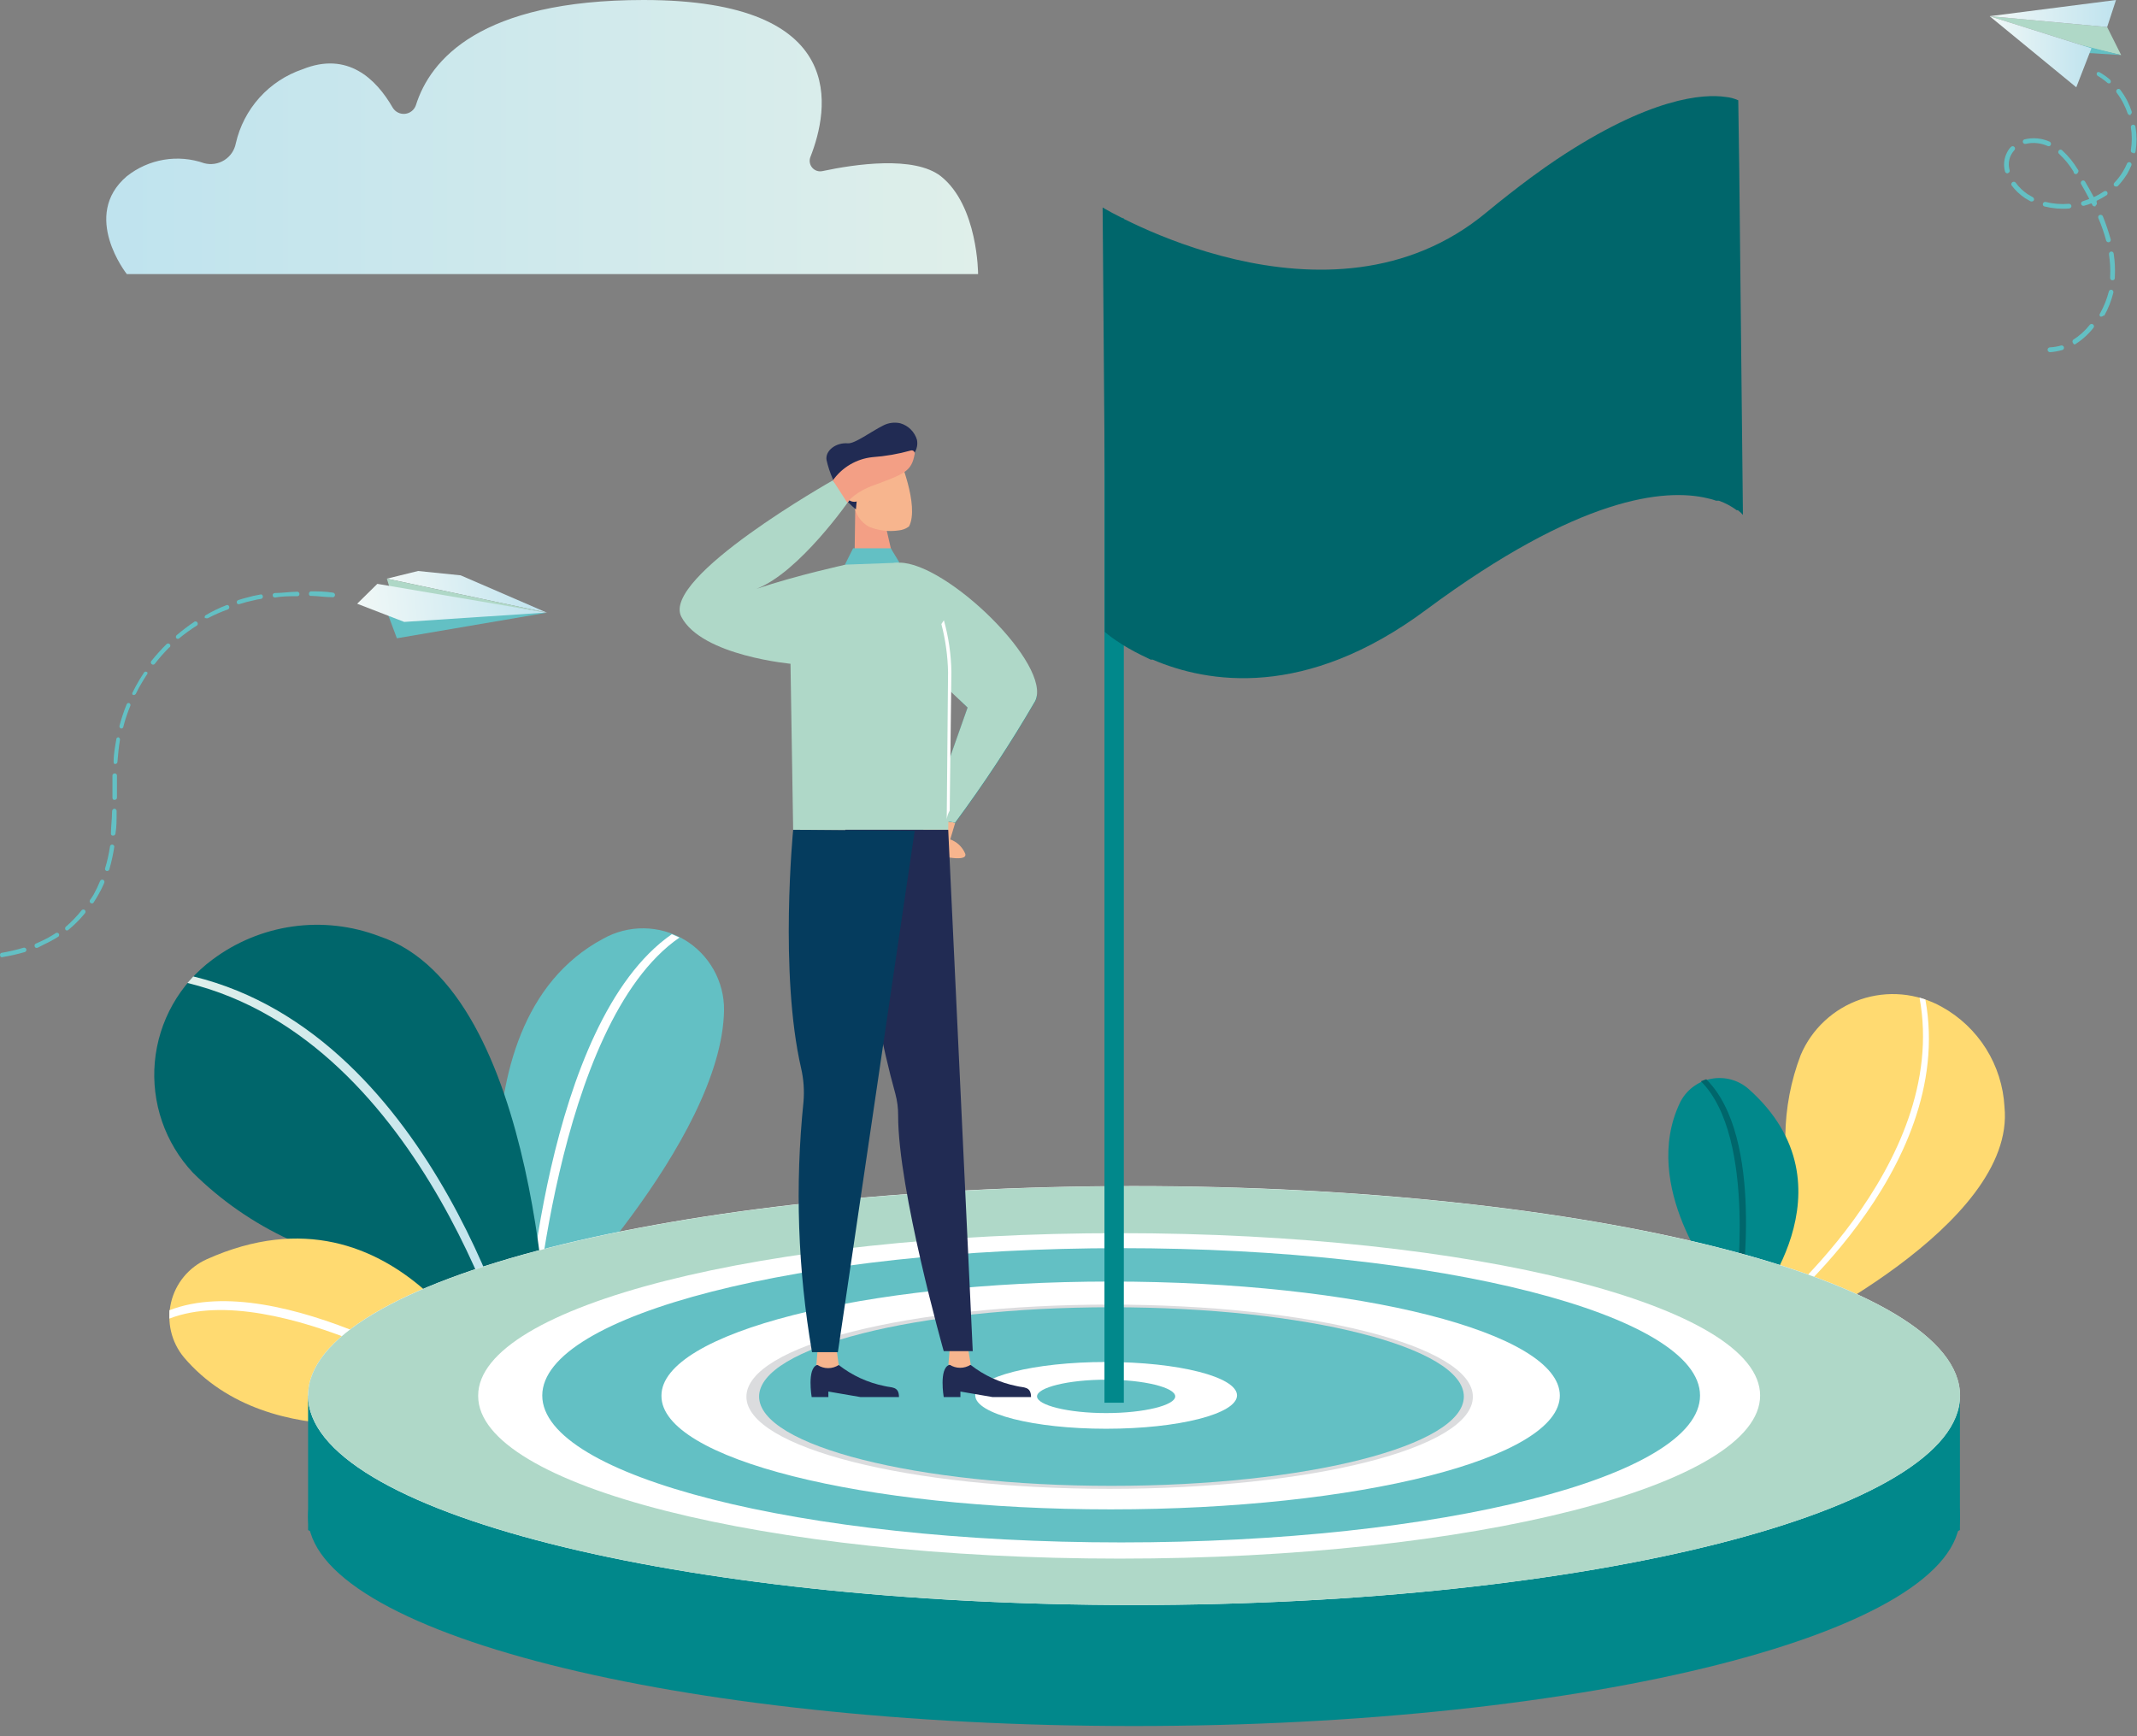 <svg width="128" height="104" viewBox="0 0 128 104" fill="none" xmlns="http://www.w3.org/2000/svg">
<rect x="0" y="0" width="128" height="104" fill="#808080" stroke="none"/>
<path d="M32.431 79.225C32.431 79.225 43.238 68.317 43.368 60.518C43.378 59.666 43.162 58.826 42.744 58.083C42.326 57.34 41.72 56.72 40.987 56.285C40.253 55.85 39.418 55.617 38.566 55.607C37.713 55.597 36.873 55.812 36.13 56.229C26.442 61.408 30.771 78.765 30.771 78.765L32.431 79.225Z" fill="#63C0C4"/>
<path d="M31.901 80.584H31.451C31.501 79.794 32.6 61.268 40.239 55.959L40.699 56.159C33.24 61.308 31.911 80.394 31.901 80.584Z" fill="white"/>
<path d="M17.313 74.246C15.176 73.257 13.227 71.903 11.555 70.246C10.728 69.363 10.097 68.315 9.704 67.171C9.311 66.027 9.165 64.812 9.274 63.608C9.384 62.403 9.747 61.235 10.34 60.18C10.933 59.126 11.742 58.209 12.714 57.489C14.126 56.429 15.784 55.744 17.532 55.497C19.28 55.251 21.062 55.451 22.712 56.079C32.441 59.308 32.86 81.464 32.86 81.464L29.751 83.054C29.751 83.054 27.781 79.385 17.313 74.246Z" fill="#00666B"/>
<path d="M26.312 84.763C26.312 84.763 16.214 87.423 11.015 81.304C10.642 80.854 10.378 80.323 10.245 79.754C10.111 79.184 10.111 78.591 10.245 78.022C10.378 77.453 10.642 76.922 11.015 76.471C11.388 76.021 11.86 75.663 12.394 75.425C23.942 70.256 29.791 82.984 29.791 82.984L26.312 84.763Z" fill="#FFDA71"/>
<path d="M31.251 82.334L30.821 82.444C30.771 82.244 25.552 62.368 11.225 58.879L11.575 58.489C26.162 62.038 31.201 82.134 31.251 82.334Z" fill="url(#paint0_linear_4_18097)"/>
<path d="M28.351 83.884C28.241 83.814 16.554 76.505 10.145 78.985V78.485C16.764 75.925 28.081 83.194 28.561 83.484L28.351 83.884Z" fill="white"/>
<path d="M106.936 68.017C106.958 66.369 107.269 64.738 107.856 63.198C108.185 62.422 108.674 61.725 109.291 61.152C109.908 60.578 110.638 60.141 111.435 59.868C112.232 59.596 113.078 59.494 113.917 59.57C114.755 59.646 115.569 59.897 116.304 60.308C117.388 60.907 118.302 61.772 118.96 62.821C119.617 63.871 119.997 65.07 120.063 66.307C120.773 73.416 106.796 79.994 106.796 79.994L104.896 78.465C104.896 78.465 106.646 76.135 106.936 68.017Z" fill="#FFDA71"/>
<path d="M102.787 76.765C102.787 76.765 98.218 71.096 100.627 66.047C100.807 65.682 101.069 65.363 101.393 65.116C101.717 64.868 102.093 64.699 102.493 64.622C102.893 64.544 103.306 64.561 103.698 64.669C104.091 64.778 104.453 64.975 104.756 65.247C111.335 71.126 104.896 78.465 104.896 78.465L102.787 76.765Z" fill="#01888B"/>
<path d="M105.756 79.185L105.566 78.935C105.676 78.845 116.834 69.866 114.974 59.758L115.324 59.868C117.214 70.166 105.876 79.095 105.756 79.185Z" fill="white"/>
<path d="M103.947 77.765C103.947 77.665 105.276 68.147 101.877 64.767L102.197 64.647C105.716 68.127 104.316 77.405 104.256 77.795L103.947 77.765Z" fill="#00666B"/>
<path d="M18.453 83.594V91.652L27.271 96.141L24.902 84.644L18.453 83.594Z" fill="#01888B"/>
<path d="M117.394 83.594V91.652L108.576 96.141L110.945 84.644L117.394 83.594Z" fill="#01888B"/>
<path d="M67.924 103.39C95.245 103.39 117.394 97.772 117.394 90.842C117.394 83.912 95.245 78.295 67.924 78.295C40.602 78.295 18.453 83.912 18.453 90.842C18.453 97.772 40.602 103.39 67.924 103.39Z" fill="#01888B"/>
<path d="M67.924 96.141C95.245 96.141 117.394 90.523 117.394 83.594C117.394 76.664 95.245 71.046 67.924 71.046C40.602 71.046 18.453 76.664 18.453 83.594C18.453 90.523 40.602 96.141 67.924 96.141Z" fill="white"/>
<path d="M117.404 83.594C117.404 76.675 95.248 71.056 67.924 71.056C40.599 71.056 18.453 76.675 18.453 83.594C18.453 90.512 40.599 96.141 67.924 96.141C95.248 96.141 117.404 90.522 117.404 83.594ZM28.641 83.594C28.641 78.225 45.828 73.866 67.034 73.866C88.24 73.866 105.426 78.225 105.426 83.594C105.426 88.963 88.23 93.362 67.064 93.362C45.898 93.362 28.641 89.003 28.641 83.624V83.594Z" fill="#AFD8C8"/>
<path d="M101.827 83.594C101.827 78.765 86.3 74.765 67.154 74.765C48.007 74.765 32.48 78.765 32.48 83.594C32.48 88.423 47.997 92.392 67.154 92.392C86.31 92.392 101.827 88.453 101.827 83.594ZM39.619 83.594C39.619 79.854 51.667 76.765 66.524 76.765C81.381 76.765 93.429 79.825 93.429 83.594C93.429 87.363 81.381 90.412 66.524 90.412C51.667 90.412 39.619 87.383 39.619 83.624V83.594Z" fill="#63C0C4"/>
<path d="M88.22 83.664C88.22 80.614 78.481 78.145 66.464 78.145C54.446 78.145 44.708 80.614 44.708 83.664C44.708 86.713 54.446 89.183 66.464 89.183C78.481 89.183 88.22 86.763 88.22 83.664ZM49.227 83.664C49.227 81.304 56.786 79.385 66.114 79.385C75.442 79.385 82.991 81.304 82.991 83.664C82.991 86.023 75.432 87.943 66.114 87.943C56.796 87.943 49.187 86.043 49.187 83.674L49.227 83.664Z" fill="#DBDCDE"/>
<path d="M66.574 89.003C54.916 89.003 45.468 86.603 45.468 83.654C45.468 80.704 54.916 78.305 66.574 78.305C78.231 78.305 87.68 80.694 87.68 83.654C87.68 86.613 78.231 89.003 66.574 89.003Z" fill="#63C0C4"/>
<path d="M66.254 85.583C61.925 85.583 58.415 84.694 58.415 83.584C58.415 82.474 61.925 81.584 66.254 81.584C70.583 81.584 74.092 82.474 74.092 83.584C74.092 84.694 70.583 85.583 66.254 85.583Z" fill="white"/>
<path d="M66.254 84.644C63.974 84.644 62.115 84.174 62.115 83.644C62.115 83.114 63.974 82.644 66.254 82.644C68.533 82.644 70.393 83.114 70.393 83.644C70.393 84.174 68.543 84.644 66.254 84.644Z" fill="#63C0C4"/>
<path d="M67.314 13.068H66.154V84.024H67.314V13.068Z" fill="#01888B"/>
<path d="M104.177 10.208L104.117 6.009C103.883 5.901 103.633 5.833 103.377 5.809C102.047 5.609 98.838 5.809 93.209 9.568L92.569 10.008L91.679 10.648C90.849 11.268 89.969 11.948 89.04 12.717C79.561 20.616 66.044 12.428 66.044 12.428L66.174 28.774V37.853C66.448 38.086 66.739 38.3 67.044 38.492L67.194 38.593L67.424 38.732L67.594 38.832C67.824 38.962 68.073 39.102 68.364 39.242L68.923 39.512H69.043C72.323 40.922 78.192 41.912 85.44 36.513C94.608 29.714 99.727 29.244 102.267 29.844C102.447 29.881 102.624 29.931 102.797 29.994H102.957C103.34 30.129 103.701 30.321 104.027 30.564H104.097C104.208 30.645 104.309 30.739 104.396 30.844L104.177 10.208Z" fill="#00666B"/>
<path d="M55.616 49.011L55.406 49.42C55.3 49.646 55.245 49.892 55.245 50.14C55.245 50.389 55.3 50.635 55.406 50.861C55.44 50.941 55.497 51.011 55.57 51.06C55.643 51.11 55.728 51.138 55.816 51.14C55.816 51.14 57.986 51.75 57.816 51.14C57.734 50.942 57.612 50.764 57.457 50.615C57.302 50.467 57.118 50.353 56.916 50.28L57.216 49.28L55.616 49.011Z" fill="#F7B58E"/>
<path d="M60.345 38.472C59.734 39.346 59.066 40.178 58.345 40.962C58.075 41.252 57.776 41.582 57.446 41.892L57.965 42.382L55.626 49.011L57.216 49.28C58.95 46.942 60.552 44.509 62.015 41.992C62.405 41.162 61.545 39.772 60.345 38.472Z" fill="#01888B"/>
<path d="M53.027 31.404L53.527 33.584L51.177 33.974L51.227 30.494L53.027 31.404Z" fill="#F39F85"/>
<path d="M53.807 31.775C54.039 31.757 54.261 31.674 54.447 31.535C55.097 30.285 53.807 27.285 53.807 27.285L52.477 26.915L50.987 28.115L51.157 30.205C51.184 30.486 51.281 30.757 51.438 30.992C51.595 31.228 51.807 31.421 52.057 31.555C52.61 31.783 53.214 31.859 53.807 31.775Z" fill="#F7B58E"/>
<path d="M51.387 29.214C51.387 28.854 51.287 28.055 51.647 28.064C52.007 28.075 52.806 28.005 53.106 27.965C53.826 27.875 55.106 27.435 54.926 26.355C54.858 26.117 54.73 25.901 54.555 25.726C54.38 25.551 54.164 25.423 53.926 25.355C53.589 25.279 53.236 25.321 52.926 25.475C52.177 25.845 51.207 26.585 50.787 26.555C50.067 26.495 49.417 26.995 49.507 27.555C49.677 28.315 49.992 29.035 50.437 29.674C50.684 29.982 50.962 30.263 51.267 30.514L51.387 29.214Z" fill="#212B53"/>
<path d="M50.677 29.384C50.773 29.311 50.891 29.27 51.012 29.27C51.133 29.27 51.251 29.311 51.347 29.384C51.577 29.534 51.647 29.784 51.507 29.944C51.411 30.018 51.293 30.058 51.172 30.058C51.051 30.058 50.933 30.018 50.837 29.944C50.607 29.774 50.537 29.544 50.677 29.384Z" fill="#F7B58E"/>
<path d="M52.387 33.453C56.956 33.453 56.916 40.262 56.916 40.262L56.796 49.71H47.508L47.348 39.712C47.348 39.712 47.828 33.453 52.387 33.453Z" fill="#AFD8C8"/>
<path d="M47.468 39.772C47.468 39.772 42.029 39.302 40.809 36.943C39.589 34.583 49.887 28.774 49.887 28.774L50.887 29.944C50.887 29.944 47.887 34.283 45.308 35.273C47.737 34.453 50.657 33.823 50.657 33.823L49.507 38.822L47.468 39.772Z" fill="#AFD8C8"/>
<path d="M49.887 28.775C50.159 28.389 50.511 28.066 50.917 27.826C51.324 27.586 51.778 27.436 52.247 27.385C53.029 27.329 53.802 27.195 54.557 26.985C54.586 26.976 54.617 26.975 54.647 26.981C54.677 26.987 54.704 27.001 54.727 27.021C54.75 27.041 54.768 27.067 54.778 27.095C54.789 27.124 54.792 27.155 54.787 27.185C54.597 28.255 54.187 28.385 52.177 29.125C50.987 29.615 50.757 30.125 50.757 30.125L49.887 28.775Z" fill="#F39F85"/>
<path d="M58.145 81.764C58.948 82.392 59.886 82.823 60.885 83.024C61.305 83.134 61.755 83.024 61.755 83.684H59.445L57.526 83.354V83.684H56.526C56.526 83.684 56.236 81.984 56.846 81.764H58.145Z" fill="#212B53"/>
<path d="M57.946 80.534L58.146 81.744C57.956 81.867 57.736 81.932 57.511 81.932C57.285 81.932 57.065 81.867 56.876 81.744H56.806L56.906 80.534H57.946Z" fill="#F7B58E"/>
<path d="M56.796 49.71L58.265 80.934H56.526C56.526 80.934 53.786 71.256 53.796 66.817C53.8 66.375 53.742 65.934 53.626 65.507C52.077 59.978 50.627 49.71 50.627 49.71H56.796Z" fill="#212B53"/>
<path d="M50.237 81.764C51.039 82.392 51.978 82.823 52.977 83.024C53.396 83.134 53.846 83.024 53.846 83.684H51.537L49.617 83.354V83.684H48.617C48.617 83.684 48.327 81.984 48.937 81.764H50.237Z" fill="#212B53"/>
<path d="M50.067 80.534L50.237 81.764C50.048 81.887 49.828 81.952 49.602 81.952C49.377 81.952 49.157 81.887 48.967 81.764H48.897L48.997 80.554L50.067 80.534Z" fill="#F7B58E"/>
<path d="M47.508 49.71C47.508 49.71 46.668 58.279 47.987 63.998C48.137 64.653 48.184 65.327 48.127 65.997C47.613 70.996 47.784 76.042 48.637 80.994H50.187L54.786 49.77L47.508 49.71Z" fill="#053C5E"/>
<path d="M50.607 33.824L51.097 32.844H53.357L53.877 33.704L50.607 33.824Z" fill="#63C0C4"/>
<path d="M53.876 33.703C56.716 33.703 63.044 39.842 62.005 41.992C60.542 44.509 58.94 46.942 57.206 49.28L55.616 49.01L57.956 42.382L53.616 38.273C53.616 38.273 51.067 33.703 53.876 33.703Z" fill="#AFD8C8"/>
<path d="M56.706 49.08C56.732 48.894 56.793 48.715 56.886 48.55V48.501L56.986 40.262C56.971 39.211 56.819 38.166 56.536 37.153L56.386 37.383C56.632 38.324 56.766 39.29 56.786 40.262L56.706 49.08Z" fill="white"/>
<path d="M58.585 16.417H7.595C7.595 16.417 4.826 12.918 7.595 10.558C8.239 10.046 9.003 9.706 9.814 9.569C10.626 9.433 11.458 9.505 12.234 9.778C12.437 9.831 12.648 9.842 12.855 9.81C13.062 9.778 13.26 9.704 13.437 9.593C13.614 9.481 13.767 9.335 13.885 9.162C14.003 8.989 14.084 8.794 14.124 8.588C14.355 7.568 14.844 6.624 15.544 5.846C16.244 5.069 17.132 4.485 18.123 4.149C20.823 3.059 22.532 4.729 23.522 6.449C23.598 6.575 23.708 6.677 23.84 6.742C23.971 6.808 24.119 6.834 24.265 6.818C24.411 6.802 24.55 6.745 24.664 6.653C24.779 6.561 24.865 6.438 24.912 6.299C25.762 3.589 28.751 0 38.549 0C51.017 0 49.627 6.629 48.547 9.388C48.502 9.495 48.487 9.612 48.504 9.727C48.522 9.842 48.57 9.949 48.644 10.038C48.719 10.127 48.816 10.194 48.926 10.231C49.036 10.268 49.154 10.274 49.267 10.248C51.187 9.838 54.756 9.308 56.356 10.558C58.585 12.328 58.585 16.417 58.585 16.417Z" fill="url(#paint1_linear_4_18097)"/>
<path d="M126.212 1.62L127.052 3.299L125.272 2.889L119.174 0.97L126.212 1.62Z" fill="#AFD8C7"/>
<path d="M127.053 3.299L124.023 3.109L124.773 2.729L127.053 3.299Z" fill="#63C0C4"/>
<path d="M126.212 1.62L126.742 0L119.174 0.97L126.212 1.62Z" fill="url(#paint2_linear_4_18097)"/>
<path d="M119.174 0.97L125.272 2.889L124.363 5.229L119.174 0.97Z" fill="url(#paint3_linear_4_18097)"/>
<path d="M126.392 4.979C126.406 4.966 126.416 4.951 126.423 4.933C126.431 4.916 126.434 4.898 126.434 4.879C126.434 4.861 126.431 4.842 126.423 4.825C126.416 4.808 126.406 4.792 126.392 4.779C126.207 4.616 126.006 4.472 125.792 4.349C125.766 4.325 125.733 4.312 125.697 4.312C125.662 4.312 125.628 4.325 125.602 4.349C125.584 4.383 125.578 4.422 125.588 4.459C125.597 4.496 125.62 4.529 125.652 4.549C125.851 4.664 126.039 4.798 126.212 4.949C126.235 4.973 126.265 4.989 126.297 4.995C126.33 5 126.363 4.995 126.392 4.979Z" fill="#63C0C4"/>
<path d="M124.173 20.556C124.148 20.529 124.134 20.493 124.134 20.456C124.134 20.419 124.148 20.384 124.173 20.356C124.554 20.115 124.892 19.811 125.172 19.456C125.196 19.427 125.231 19.409 125.268 19.405C125.306 19.401 125.343 19.412 125.372 19.436C125.402 19.46 125.42 19.495 125.424 19.532C125.428 19.57 125.416 19.607 125.392 19.636C125.081 20.033 124.702 20.372 124.273 20.636C124.25 20.632 124.23 20.623 124.212 20.609C124.195 20.595 124.181 20.577 124.173 20.556ZM125.792 18.956C125.768 18.93 125.755 18.896 125.755 18.861C125.755 18.826 125.768 18.792 125.792 18.766C126.019 18.357 126.194 17.92 126.312 17.467C126.316 17.448 126.323 17.43 126.334 17.415C126.344 17.399 126.358 17.386 126.374 17.375C126.39 17.365 126.407 17.358 126.426 17.355C126.445 17.352 126.464 17.352 126.482 17.357C126.519 17.368 126.549 17.393 126.568 17.427C126.586 17.46 126.592 17.5 126.582 17.537C126.463 18.015 126.282 18.476 126.042 18.906H125.982C125.96 18.933 125.929 18.953 125.895 18.962C125.861 18.971 125.825 18.969 125.792 18.956ZM126.522 16.787C126.503 16.787 126.485 16.783 126.467 16.775C126.45 16.768 126.435 16.756 126.422 16.742C126.41 16.728 126.401 16.711 126.396 16.693C126.39 16.674 126.389 16.655 126.392 16.637V16.577C126.414 16.129 126.39 15.68 126.322 15.237C126.316 15.199 126.326 15.16 126.348 15.128C126.37 15.096 126.404 15.074 126.442 15.067C126.461 15.064 126.479 15.065 126.497 15.07C126.515 15.074 126.532 15.082 126.547 15.093C126.562 15.105 126.575 15.119 126.584 15.135C126.594 15.151 126.6 15.169 126.602 15.187C126.675 15.65 126.698 16.119 126.672 16.587V16.657C126.672 16.682 126.665 16.707 126.65 16.729C126.636 16.75 126.616 16.767 126.592 16.777L126.522 16.787ZM126.322 14.507C126.286 14.516 126.248 14.511 126.217 14.492C126.185 14.473 126.162 14.443 126.152 14.407C126.027 13.947 125.87 13.496 125.682 13.057C125.669 13.023 125.67 12.985 125.685 12.951C125.7 12.917 125.728 12.891 125.762 12.877C125.797 12.863 125.836 12.863 125.871 12.876C125.906 12.889 125.935 12.914 125.952 12.947C126.134 13.398 126.291 13.859 126.422 14.327C126.433 14.359 126.432 14.394 126.419 14.425C126.406 14.457 126.382 14.482 126.352 14.497L126.322 14.507ZM125.522 12.348C125.506 12.356 125.488 12.362 125.47 12.363C125.451 12.365 125.433 12.363 125.415 12.357C125.397 12.352 125.381 12.343 125.367 12.331C125.352 12.319 125.341 12.304 125.332 12.288L125.272 12.178C125.123 12.238 124.969 12.288 124.812 12.328C124.778 12.333 124.743 12.326 124.713 12.307C124.684 12.288 124.663 12.259 124.654 12.225C124.645 12.191 124.649 12.155 124.666 12.124C124.682 12.093 124.71 12.069 124.742 12.058L125.142 11.918C125.002 11.638 124.832 11.338 124.653 11.028C124.634 10.995 124.628 10.955 124.638 10.918C124.647 10.881 124.67 10.848 124.703 10.828C124.734 10.81 124.772 10.805 124.808 10.814C124.843 10.823 124.874 10.846 124.892 10.878C125.092 11.208 125.252 11.518 125.412 11.808C125.618 11.715 125.816 11.605 126.002 11.478C126.03 11.453 126.065 11.44 126.102 11.44C126.139 11.44 126.175 11.453 126.202 11.478C126.225 11.506 126.237 11.541 126.237 11.578C126.237 11.614 126.225 11.649 126.202 11.678C126.003 11.808 125.796 11.925 125.582 12.028V12.118C125.591 12.134 125.596 12.152 125.598 12.17C125.6 12.189 125.598 12.207 125.592 12.225C125.586 12.243 125.577 12.259 125.565 12.273C125.553 12.287 125.539 12.299 125.522 12.308V12.348ZM126.642 11.148C126.618 11.12 126.604 11.085 126.604 11.048C126.604 11.011 126.618 10.975 126.642 10.948C126.841 10.742 127.015 10.514 127.162 10.268C127.252 10.117 127.332 9.96 127.402 9.798C127.417 9.764 127.444 9.736 127.479 9.722C127.514 9.708 127.552 9.709 127.587 9.723C127.621 9.738 127.649 9.765 127.663 9.8C127.677 9.835 127.677 9.874 127.662 9.908C127.589 10.083 127.505 10.253 127.412 10.418C127.249 10.678 127.061 10.923 126.852 11.148C126.82 11.168 126.783 11.178 126.745 11.177C126.708 11.175 126.672 11.161 126.642 11.138V11.148ZM123.943 12.488C123.446 12.529 122.946 12.488 122.463 12.368C122.445 12.364 122.427 12.357 122.412 12.346C122.396 12.336 122.383 12.322 122.374 12.306C122.364 12.289 122.359 12.271 122.357 12.253C122.355 12.234 122.357 12.215 122.363 12.198C122.372 12.162 122.396 12.131 122.427 12.113C122.459 12.094 122.497 12.088 122.533 12.098C122.984 12.21 123.45 12.247 123.913 12.208C123.951 12.205 123.989 12.217 124.019 12.241C124.048 12.265 124.068 12.3 124.073 12.338C124.073 12.365 124.066 12.391 124.052 12.415C124.038 12.438 124.017 12.456 123.993 12.468L123.943 12.488ZM127.742 9.158C127.724 9.156 127.706 9.15 127.691 9.14C127.675 9.131 127.661 9.118 127.651 9.103C127.641 9.088 127.634 9.071 127.63 9.053C127.627 9.035 127.628 9.016 127.632 8.998C127.707 8.538 127.707 8.069 127.632 7.609C127.632 7.571 127.647 7.536 127.673 7.51C127.699 7.483 127.735 7.469 127.772 7.469C127.809 7.469 127.845 7.483 127.871 7.51C127.897 7.536 127.912 7.571 127.912 7.609C127.992 8.099 127.992 8.598 127.912 9.088C127.906 9.11 127.896 9.129 127.882 9.147C127.869 9.164 127.851 9.178 127.832 9.188C127.814 9.186 127.797 9.181 127.782 9.173C127.766 9.164 127.753 9.152 127.742 9.138V9.158ZM121.623 12.058L121.293 11.868C120.981 11.659 120.708 11.399 120.483 11.098C120.469 11.066 120.467 11.031 120.476 10.997C120.485 10.964 120.505 10.935 120.534 10.915C120.562 10.895 120.596 10.885 120.631 10.887C120.665 10.89 120.698 10.904 120.723 10.928C120.919 11.202 121.163 11.439 121.443 11.628L121.753 11.808C121.786 11.825 121.812 11.854 121.825 11.889C121.838 11.924 121.837 11.963 121.823 11.998C121.808 12.025 121.783 12.047 121.753 12.058C121.733 12.067 121.711 12.072 121.688 12.072C121.666 12.072 121.643 12.067 121.623 12.058ZM124.203 10.288C123.963 9.888 123.666 9.524 123.323 9.208C123.309 9.195 123.299 9.18 123.292 9.162C123.284 9.145 123.281 9.127 123.281 9.108C123.281 9.09 123.284 9.071 123.292 9.054C123.299 9.037 123.309 9.021 123.323 9.008C123.335 8.994 123.35 8.982 123.368 8.974C123.385 8.966 123.404 8.961 123.423 8.961C123.442 8.961 123.461 8.966 123.478 8.974C123.495 8.982 123.511 8.994 123.523 9.008C123.885 9.342 124.198 9.726 124.453 10.148C124.466 10.161 124.476 10.177 124.484 10.194C124.491 10.211 124.495 10.229 124.495 10.248C124.495 10.267 124.491 10.285 124.484 10.302C124.476 10.319 124.466 10.335 124.453 10.348C124.441 10.377 124.419 10.4 124.392 10.415C124.364 10.429 124.332 10.433 124.302 10.426C124.272 10.418 124.245 10.4 124.227 10.375C124.208 10.35 124.2 10.319 124.203 10.288ZM127.622 6.889C127.586 6.897 127.549 6.892 127.516 6.876C127.483 6.859 127.457 6.832 127.442 6.799C127.373 6.596 127.29 6.399 127.192 6.209C127.08 5.983 126.946 5.768 126.792 5.569C126.768 5.541 126.754 5.506 126.754 5.469C126.754 5.432 126.768 5.396 126.792 5.369C126.804 5.354 126.82 5.342 126.837 5.334C126.854 5.326 126.873 5.322 126.892 5.322C126.911 5.322 126.93 5.326 126.947 5.334C126.965 5.342 126.98 5.354 126.992 5.369C127.156 5.582 127.3 5.809 127.422 6.049C127.525 6.252 127.612 6.462 127.682 6.679C127.693 6.711 127.692 6.746 127.679 6.777C127.666 6.808 127.642 6.834 127.612 6.849L127.622 6.889ZM120.263 10.378C120.245 10.382 120.226 10.383 120.207 10.38C120.189 10.377 120.171 10.37 120.155 10.359C120.139 10.349 120.125 10.336 120.115 10.32C120.104 10.304 120.097 10.287 120.093 10.268C119.99 9.89 120.033 9.486 120.213 9.138C120.272 9.011 120.354 8.896 120.453 8.798C120.48 8.772 120.516 8.757 120.553 8.757C120.591 8.757 120.627 8.772 120.653 8.798C120.68 8.825 120.695 8.861 120.695 8.898C120.695 8.936 120.68 8.972 120.653 8.998C120.579 9.08 120.515 9.171 120.463 9.268C120.312 9.554 120.28 9.888 120.373 10.198C120.381 10.23 120.377 10.263 120.362 10.292C120.348 10.322 120.323 10.345 120.293 10.358L120.263 10.378ZM122.653 8.748C122.239 8.561 121.775 8.516 121.333 8.618C121.297 8.627 121.259 8.622 121.228 8.603C121.196 8.585 121.173 8.554 121.163 8.518C121.154 8.483 121.159 8.445 121.178 8.413C121.197 8.381 121.227 8.358 121.263 8.348C121.768 8.225 122.3 8.274 122.773 8.488C122.796 8.502 122.815 8.52 122.828 8.543C122.841 8.566 122.848 8.592 122.848 8.618C122.848 8.645 122.841 8.671 122.828 8.693C122.815 8.716 122.796 8.735 122.773 8.748C122.734 8.763 122.692 8.763 122.653 8.748Z" fill="#63C0C4"/>
<path d="M123.553 20.956C123.581 20.941 123.603 20.917 123.616 20.888C123.629 20.859 123.631 20.827 123.623 20.796C123.613 20.76 123.59 20.73 123.558 20.711C123.527 20.692 123.489 20.687 123.453 20.696C123.234 20.757 123.01 20.794 122.783 20.806C122.745 20.808 122.709 20.825 122.683 20.853C122.657 20.881 122.643 20.918 122.643 20.956C122.645 20.994 122.662 21.03 122.69 21.056C122.718 21.082 122.755 21.096 122.793 21.096C123.04 21.079 123.285 21.035 123.523 20.966L123.553 20.956Z" fill="#63C0C4"/>
<path d="M32.77 36.703L27.591 34.463L25.042 34.203L23.172 34.663L32.77 36.703Z" fill="url(#paint4_linear_4_18097)"/>
<path d="M32.77 36.703L23.342 35.223L23.172 34.663" fill="#AFD8C7"/>
<path d="M23.232 36.823L23.252 36.843L23.772 38.233L32.74 36.703L23.232 36.823Z" fill="#63C0C4"/>
<path d="M21.393 36.163L22.602 34.973L32.71 36.693L24.212 37.253L21.393 36.163Z" fill="url(#paint5_linear_4_18097)"/>
<path d="M2.466 56.379C2.761 56.244 3.045 56.087 3.316 55.909C3.342 55.885 3.376 55.872 3.411 55.872C3.447 55.872 3.481 55.885 3.506 55.909C3.53 55.935 3.544 55.969 3.544 56.004C3.544 56.039 3.53 56.073 3.506 56.099C3.224 56.279 2.93 56.439 2.626 56.579L2.256 56.769C2.218 56.785 2.175 56.785 2.136 56.769C2.122 56.76 2.109 56.749 2.098 56.735C2.088 56.721 2.081 56.706 2.076 56.689C2.07 56.673 2.067 56.655 2.068 56.638C2.068 56.62 2.073 56.603 2.08 56.587C2.088 56.571 2.098 56.557 2.111 56.545C2.124 56.534 2.14 56.525 2.156 56.519L2.466 56.379Z" fill="#63C0C4"/>
<path d="M18.613 35.423C19.033 35.423 19.473 35.423 19.963 35.503C19.993 35.511 20.019 35.529 20.037 35.553C20.056 35.578 20.066 35.607 20.066 35.638C20.066 35.669 20.056 35.699 20.037 35.723C20.019 35.747 19.993 35.765 19.963 35.773C19.483 35.773 19.053 35.703 18.633 35.693H18.573C18.552 35.681 18.535 35.663 18.522 35.642C18.51 35.621 18.503 35.597 18.503 35.573C18.5 35.539 18.509 35.505 18.53 35.477C18.55 35.45 18.58 35.43 18.613 35.423Z" fill="#63C0C4"/>
<path d="M16.394 35.773C16.377 35.762 16.362 35.748 16.352 35.73C16.341 35.713 16.335 35.693 16.334 35.673C16.331 35.655 16.332 35.637 16.336 35.62C16.341 35.602 16.349 35.586 16.36 35.572C16.372 35.557 16.386 35.546 16.402 35.538C16.418 35.529 16.436 35.524 16.454 35.523C16.874 35.523 17.334 35.453 17.804 35.443C17.822 35.443 17.839 35.447 17.856 35.454C17.872 35.461 17.887 35.471 17.899 35.485C17.912 35.498 17.921 35.513 17.927 35.53C17.933 35.547 17.935 35.565 17.934 35.583C17.935 35.6 17.933 35.618 17.927 35.635C17.921 35.651 17.911 35.666 17.899 35.678C17.887 35.691 17.872 35.7 17.855 35.706C17.839 35.712 17.821 35.715 17.804 35.713C17.344 35.713 16.894 35.713 16.474 35.793L16.394 35.773Z" fill="#63C0C4"/>
<path d="M4.896 54.519C4.908 54.506 4.923 54.496 4.939 54.489C4.956 54.482 4.973 54.478 4.991 54.478C5.009 54.478 5.026 54.482 5.043 54.489C5.059 54.496 5.074 54.506 5.086 54.519C5.11 54.545 5.123 54.579 5.123 54.614C5.123 54.65 5.11 54.684 5.086 54.709C4.786 55.074 4.451 55.409 4.086 55.709C4.065 55.726 4.038 55.736 4.011 55.736C3.984 55.736 3.957 55.726 3.936 55.709C3.912 55.684 3.899 55.65 3.899 55.614C3.899 55.579 3.912 55.545 3.936 55.519C4.287 55.217 4.608 54.882 4.896 54.519Z" fill="#63C0C4"/>
<path d="M5.406 54.07C5.383 54.045 5.37 54.013 5.37 53.98C5.37 53.946 5.383 53.914 5.406 53.89C5.476 53.79 5.546 53.69 5.606 53.59C5.752 53.324 5.882 53.05 5.996 52.77C6.011 52.737 6.038 52.712 6.072 52.699C6.105 52.686 6.143 52.686 6.176 52.7C6.208 52.715 6.234 52.742 6.247 52.776C6.26 52.809 6.259 52.846 6.246 52.88C6.116 53.183 5.965 53.477 5.796 53.76L5.596 54.08C5.572 54.103 5.539 54.116 5.506 54.116C5.472 54.116 5.44 54.103 5.416 54.08L5.406 54.07Z" fill="#63C0C4"/>
<path d="M6.356 52.16C6.33 52.146 6.31 52.123 6.299 52.096C6.289 52.068 6.287 52.038 6.296 52.01C6.423 51.588 6.52 51.157 6.586 50.72C6.586 50.703 6.589 50.686 6.595 50.67C6.602 50.655 6.612 50.64 6.624 50.628C6.636 50.616 6.65 50.607 6.666 50.6C6.682 50.593 6.698 50.59 6.716 50.59C6.733 50.59 6.75 50.593 6.765 50.6C6.781 50.607 6.795 50.616 6.807 50.628C6.82 50.64 6.829 50.655 6.836 50.67C6.842 50.686 6.846 50.703 6.846 50.72C6.779 51.17 6.682 51.614 6.556 52.05C6.553 52.072 6.545 52.094 6.533 52.112C6.52 52.131 6.504 52.146 6.484 52.157C6.464 52.167 6.442 52.173 6.42 52.174C6.398 52.175 6.376 52.17 6.356 52.16Z" fill="#63C0C4"/>
<path d="M8.795 40.412C8.695 40.562 8.605 40.712 8.515 40.862C8.375 41.088 8.248 41.322 8.135 41.562C8.117 41.591 8.089 41.613 8.056 41.624C8.023 41.635 7.988 41.634 7.955 41.622C7.944 41.611 7.935 41.598 7.929 41.583C7.923 41.569 7.92 41.553 7.92 41.537C7.92 41.521 7.923 41.506 7.929 41.491C7.935 41.477 7.944 41.463 7.955 41.452C8.075 41.212 8.205 40.962 8.345 40.732L8.635 40.272C8.647 40.259 8.662 40.249 8.678 40.242C8.695 40.235 8.712 40.231 8.73 40.231C8.748 40.231 8.766 40.235 8.782 40.242C8.798 40.249 8.813 40.259 8.825 40.272C8.834 40.296 8.837 40.322 8.831 40.347C8.826 40.371 8.813 40.394 8.795 40.412Z" fill="#63C0C4"/>
<path d="M7.805 42.282C7.636 42.691 7.495 43.112 7.385 43.542C7.382 43.559 7.375 43.575 7.365 43.589C7.355 43.604 7.342 43.615 7.326 43.624C7.311 43.633 7.294 43.638 7.277 43.639C7.259 43.64 7.242 43.638 7.225 43.632C7.2 43.616 7.18 43.594 7.168 43.567C7.155 43.541 7.151 43.511 7.155 43.482C7.27 43.043 7.414 42.612 7.585 42.192C7.591 42.175 7.6 42.16 7.611 42.147C7.623 42.134 7.638 42.124 7.654 42.117C7.67 42.111 7.688 42.107 7.705 42.108C7.723 42.109 7.74 42.114 7.755 42.122C7.781 42.138 7.8 42.163 7.81 42.193C7.819 42.222 7.817 42.254 7.805 42.282Z" fill="#63C0C4"/>
<path d="M10.145 38.773C9.831 39.087 9.537 39.421 9.265 39.773C9.253 39.785 9.238 39.796 9.222 39.803C9.205 39.81 9.188 39.814 9.17 39.814C9.152 39.814 9.135 39.81 9.118 39.803C9.102 39.796 9.087 39.785 9.075 39.773C9.062 39.76 9.052 39.746 9.045 39.729C9.037 39.713 9.034 39.695 9.034 39.678C9.034 39.66 9.037 39.642 9.045 39.626C9.052 39.609 9.062 39.595 9.075 39.583C9.356 39.233 9.657 38.899 9.975 38.583C10 38.557 10.034 38.543 10.07 38.543C10.106 38.543 10.14 38.557 10.165 38.583C10.19 38.608 10.204 38.642 10.204 38.678C10.204 38.713 10.19 38.747 10.165 38.773H10.145Z" fill="#63C0C4"/>
<path d="M12.464 37.023C12.442 37.033 12.418 37.038 12.394 37.038C12.37 37.038 12.346 37.033 12.324 37.023H12.274C12.266 37.007 12.261 36.99 12.259 36.972C12.258 36.955 12.26 36.937 12.265 36.92C12.271 36.903 12.28 36.888 12.292 36.874C12.304 36.861 12.318 36.85 12.334 36.843C12.724 36.612 13.132 36.415 13.554 36.253C13.57 36.245 13.587 36.24 13.604 36.239C13.622 36.239 13.639 36.242 13.656 36.248C13.672 36.255 13.687 36.265 13.698 36.278C13.71 36.291 13.719 36.306 13.724 36.323C13.738 36.356 13.738 36.393 13.725 36.427C13.712 36.46 13.687 36.488 13.654 36.503C13.246 36.648 12.848 36.822 12.464 37.023Z" fill="#63C0C4"/>
<path d="M6.865 47.911H6.805C6.782 47.896 6.763 47.876 6.751 47.851C6.738 47.826 6.733 47.798 6.735 47.771V47.601V46.431C6.744 46.401 6.761 46.375 6.786 46.357C6.81 46.338 6.84 46.328 6.87 46.328C6.901 46.328 6.931 46.338 6.955 46.357C6.98 46.375 6.997 46.401 7.005 46.431V47.601V47.771C7.007 47.79 7.004 47.809 6.998 47.826C6.991 47.844 6.981 47.86 6.968 47.873C6.955 47.887 6.938 47.897 6.921 47.903C6.903 47.91 6.884 47.913 6.865 47.911Z" fill="#63C0C4"/>
<path d="M10.725 38.243C10.703 38.26 10.677 38.269 10.65 38.269C10.623 38.269 10.596 38.26 10.575 38.243C10.562 38.231 10.551 38.216 10.544 38.2C10.537 38.183 10.534 38.166 10.534 38.148C10.534 38.13 10.537 38.112 10.544 38.096C10.551 38.08 10.562 38.065 10.575 38.053C10.919 37.76 11.28 37.486 11.655 37.233C11.685 37.221 11.718 37.219 11.749 37.229C11.78 37.239 11.806 37.259 11.824 37.286C11.842 37.313 11.85 37.346 11.846 37.378C11.842 37.41 11.828 37.44 11.805 37.463C11.428 37.699 11.067 37.959 10.725 38.243Z" fill="#63C0C4"/>
<path d="M6.855 48.441C6.891 48.443 6.924 48.459 6.948 48.485C6.972 48.511 6.986 48.545 6.985 48.581C6.985 49.111 6.985 49.581 6.915 49.931C6.914 49.949 6.909 49.966 6.901 49.982C6.893 49.998 6.881 50.012 6.867 50.024C6.853 50.035 6.837 50.043 6.819 50.048C6.802 50.052 6.783 50.053 6.765 50.051H6.715C6.693 50.04 6.674 50.023 6.661 50.002C6.649 49.98 6.643 49.955 6.645 49.931C6.645 49.541 6.705 49.121 6.715 48.591C6.715 48.552 6.73 48.516 6.756 48.488C6.782 48.46 6.817 48.443 6.855 48.441Z" fill="#63C0C4"/>
<path d="M1.407 56.769C1.441 56.759 1.478 56.763 1.51 56.78C1.541 56.797 1.565 56.825 1.577 56.859C1.586 56.893 1.582 56.93 1.566 56.962C1.549 56.993 1.521 57.017 1.487 57.029C1.05 57.155 0.606 57.256 0.157 57.329C0.143 57.336 0.127 57.34 0.112 57.34C0.096 57.34 0.081 57.336 0.067 57.329C0.05 57.32 0.035 57.308 0.025 57.292C0.014 57.276 0.008 57.258 0.007 57.239C-0.004 57.208 -0.002 57.175 0.011 57.145C0.024 57.116 0.047 57.092 0.077 57.079C0.526 57.004 0.971 56.901 1.407 56.769Z" fill="#63C0C4"/>
<path d="M7.075 44.161C7.111 44.169 7.142 44.189 7.163 44.219C7.183 44.249 7.191 44.286 7.185 44.321C7.115 44.721 7.075 45.151 7.035 45.641C7.034 45.658 7.03 45.675 7.022 45.69C7.014 45.706 7.003 45.719 6.99 45.73C6.977 45.742 6.962 45.75 6.946 45.755C6.93 45.761 6.913 45.763 6.895 45.761L6.875 45.771C6.854 45.759 6.837 45.742 6.825 45.721C6.812 45.7 6.806 45.676 6.805 45.651C6.805 45.151 6.895 44.711 6.965 44.301C6.963 44.268 6.972 44.236 6.993 44.21C7.013 44.184 7.043 44.166 7.075 44.161Z" fill="#63C0C4"/>
<path d="M15.184 35.693L15.644 35.603C15.674 35.611 15.7 35.629 15.718 35.653C15.737 35.678 15.747 35.707 15.747 35.738C15.747 35.769 15.737 35.798 15.718 35.823C15.7 35.847 15.674 35.865 15.644 35.873C15.489 35.892 15.335 35.922 15.184 35.963C14.903 36.021 14.626 36.094 14.354 36.183C14.337 36.191 14.318 36.194 14.299 36.194C14.28 36.194 14.261 36.191 14.244 36.183C14.23 36.176 14.217 36.167 14.206 36.155C14.196 36.143 14.188 36.128 14.184 36.113C14.175 36.079 14.178 36.042 14.195 36.01C14.212 35.978 14.24 35.955 14.274 35.943C14.604 35.833 14.894 35.773 15.184 35.693Z" fill="#63C0C4"/>
<defs>
<linearGradient id="paint0_linear_4_18097" x1="11.225" y1="70.466" x2="31.251" y2="70.466" gradientUnits="userSpaceOnUse">
<stop stop-color="#DFEFEA"/>
<stop offset="1" stop-color="#BFE3EE"/>
</linearGradient>
<linearGradient id="paint1_linear_4_18097" x1="58.585" y1="8.208" x2="6.366" y2="8.208" gradientUnits="userSpaceOnUse">
<stop stop-color="#DFEFEA"/>
<stop offset="1" stop-color="#BFE3EE"/>
</linearGradient>
<linearGradient id="paint2_linear_4_18097" x1="119.174" y1="0.81" x2="126.742" y2="0.81" gradientUnits="userSpaceOnUse">
<stop stop-color="#F1F8F7"/>
<stop offset="1" stop-color="#BFE3EE"/>
</linearGradient>
<linearGradient id="paint3_linear_4_18097" x1="119.174" y1="3.099" x2="125.272" y2="3.099" gradientUnits="userSpaceOnUse">
<stop stop-color="#F1F8F7"/>
<stop offset="1" stop-color="#BFE3EE"/>
</linearGradient>
<linearGradient id="paint4_linear_4_18097" x1="23.292" y1="35.992" x2="32.607" y2="35.092" gradientUnits="userSpaceOnUse">
<stop stop-color="#F1F8F7"/>
<stop offset="1" stop-color="#BFE3EE"/>
</linearGradient>
<linearGradient id="paint5_linear_4_18097" x1="21.415" y1="36.425" x2="32.571" y2="35.347" gradientUnits="userSpaceOnUse">
<stop stop-color="#F1F8F7"/>
<stop offset="1" stop-color="#BFE3EE"/>
</linearGradient>
</defs>
</svg>
